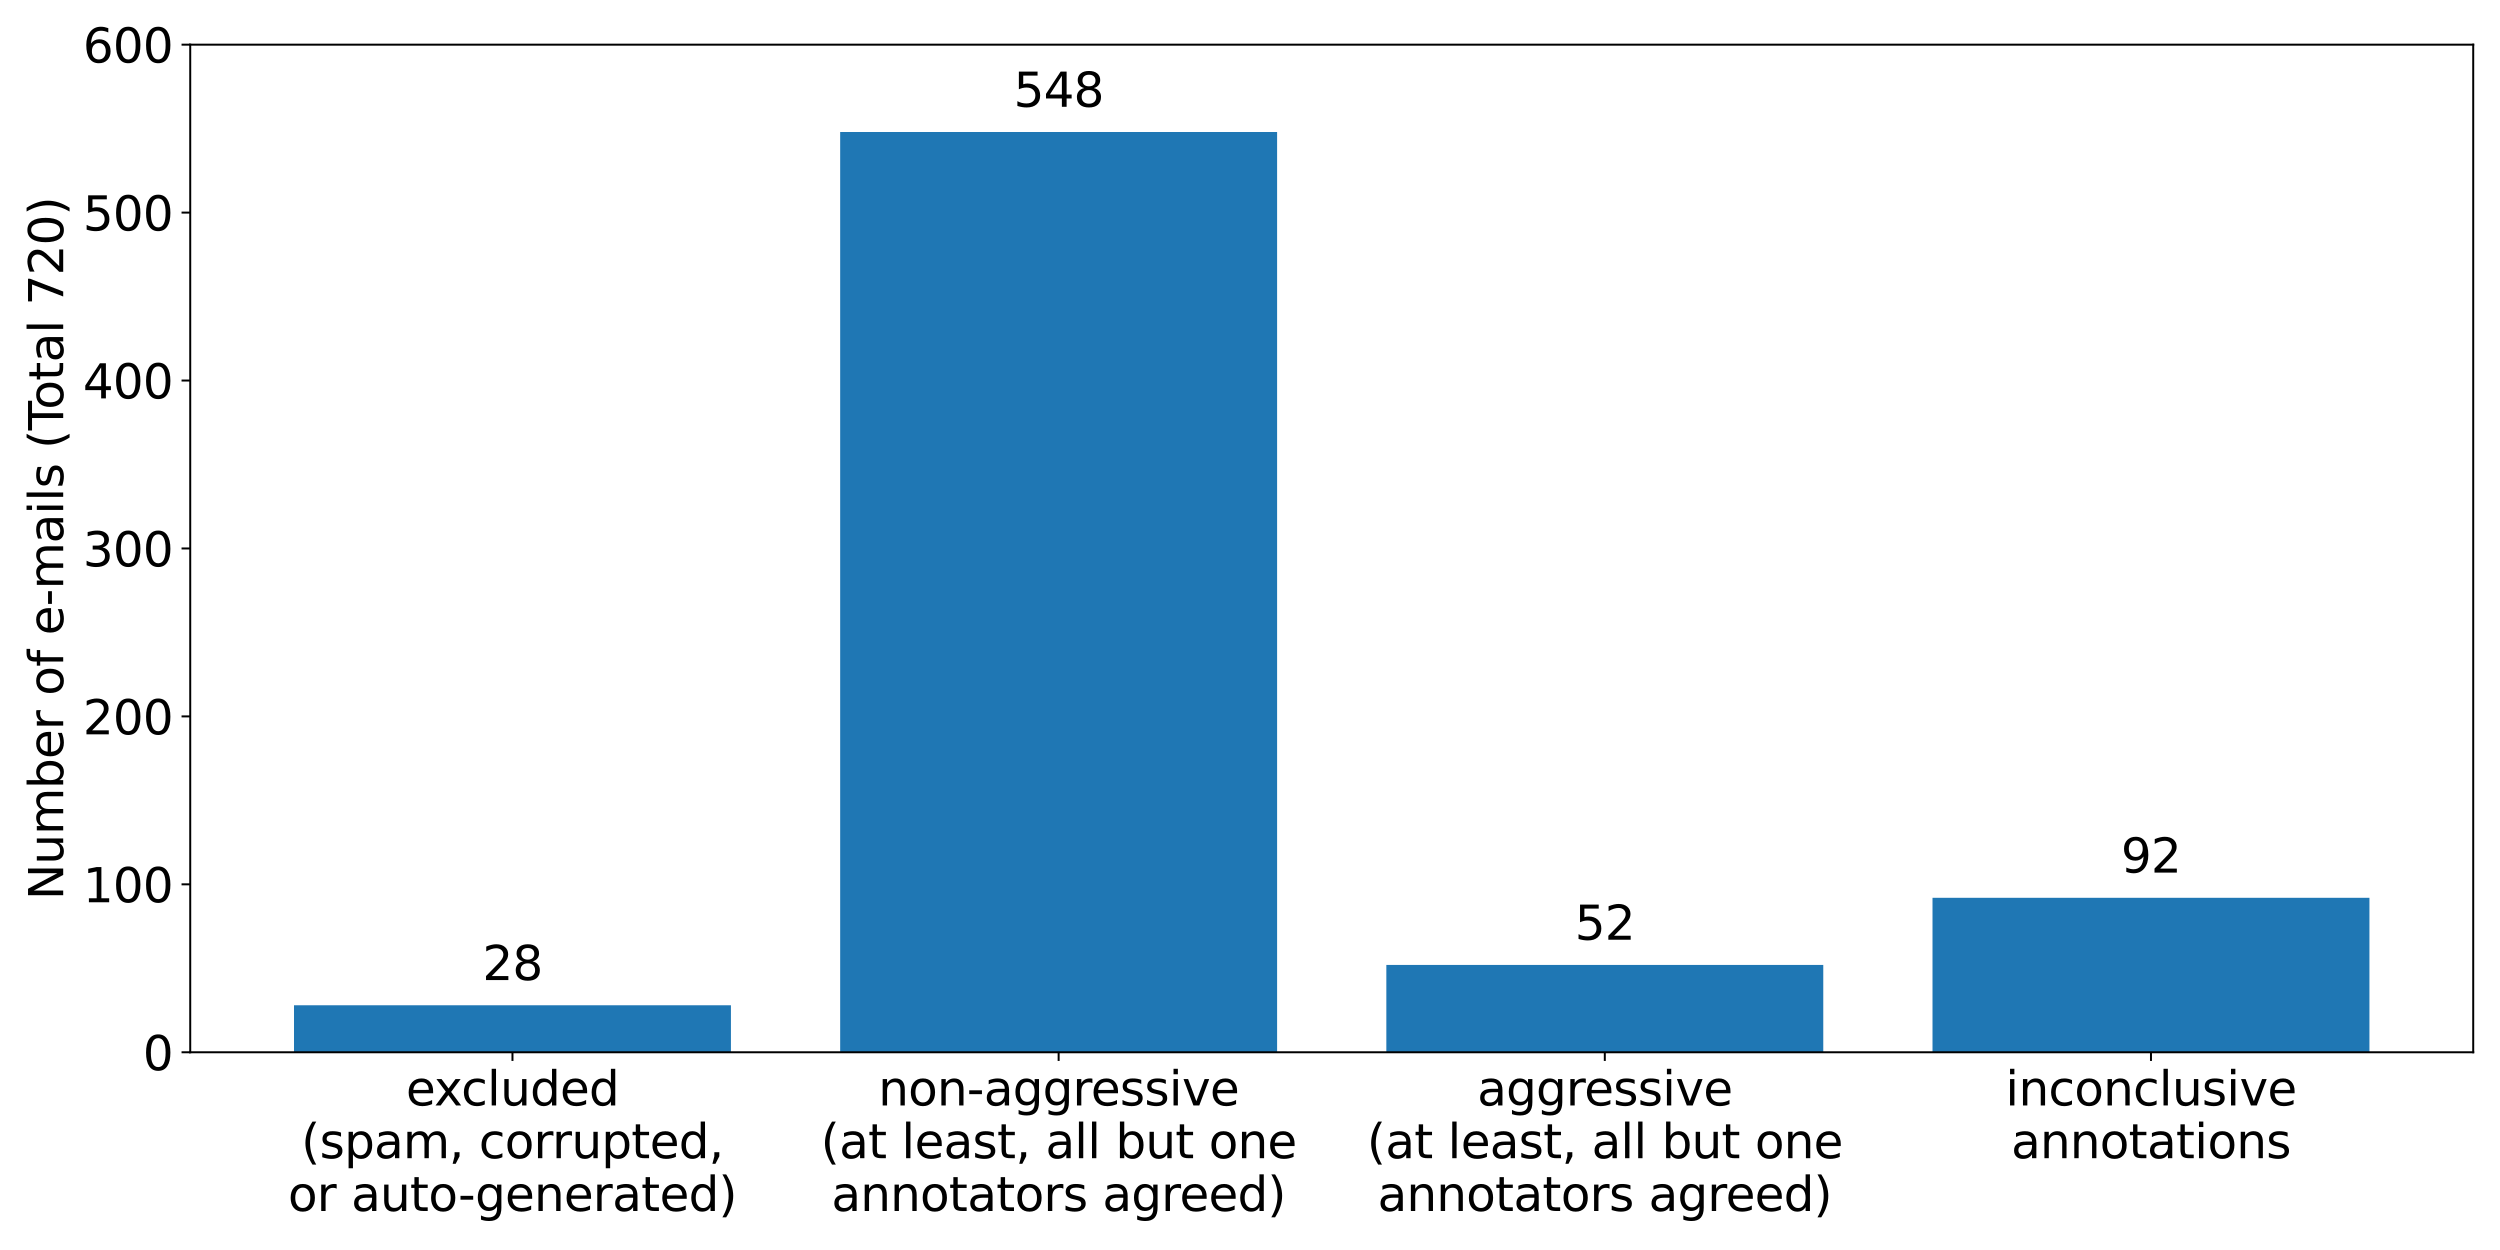 <?xml version="1.0" encoding="UTF-8" standalone="no"?>
<svg
   xmlns:dc="http://purl.org/dc/elements/1.1/"
   xmlns:cc="http://creativecommons.org/ns#"
   xmlns:rdf="http://www.w3.org/1999/02/22-rdf-syntax-ns#"
   xmlns:svg="http://www.w3.org/2000/svg"
   xmlns="http://www.w3.org/2000/svg"
   xmlns:xlink="http://www.w3.org/1999/xlink"
   xmlns:sodipodi="http://sodipodi.sourceforge.net/DTD/sodipodi-0.dtd"
   xmlns:inkscape="http://www.inkscape.org/namespaces/inkscape"
   width="1008pt"
   height="504pt"
   viewBox="0 0 1008 504"
   version="1.1"
   id="svg705"
   sodipodi:docname="overall_quantities.svg"
   inkscape:version="1.0.2 (e86c870879, 2021-01-15)">
  <sodipodi:namedview
     pagecolor="#ffffff"
     bordercolor="#666666"
     borderopacity="1"
     objecttolerance="10"
     gridtolerance="10"
     guidetolerance="10"
     inkscape:pageopacity="0"
     inkscape:pageshadow="2"
     inkscape:window-width="1862"
     inkscape:window-height="1016"
     id="namedview707"
     showgrid="false"
     inkscape:zoom="0.98735119"
     inkscape:cx="1041.4914"
     inkscape:cy="336"
     inkscape:window-x="58"
     inkscape:window-y="27"
     inkscape:window-maximized="1"
     inkscape:current-layer="axes_1" />
  <defs
     id="defs6">
    <style
       type="text/css"
       id="style4">*{stroke-linejoin: round; stroke-linecap: butt}</style>
  </defs>
  <g
     id="figure_1">
    <g
       id="patch_1">
      <path
         d="M 0 504  L 1008 504  L 1008 0  L 0 0  z "
         style="fill: #ffffff"
         id="path8" />
    </g>
    <g
       id="axes_1">
      <g
         id="patch_2">
        <path
           d="M 76.7 424.28  L 997.2 424.28  L 997.2 18  L 76.7 18  z "
           style="fill: #ffffff"
           id="path11" />
      </g>
      <g
         id="patch_3">
        <path
           d="M 118.541 424.28  L 294.713 424.28  L 294.713 405.32  L 118.541 405.32  z "
           clip-path="url(#p2138b8f8a2)"
           style="fill: #1f77b4"
           id="path14" />
      </g>
      <g
         id="patch_4">
        <path
           d="M 338.756 424.28  L 514.928 424.28  L 514.928 53.211  L 338.756 53.211  z "
           clip-path="url(#p2138b8f8a2)"
           style="fill: #1f77b4"
           id="path17" />
      </g>
      <g
         id="patch_5">
        <path
           d="M 558.972 424.28  L 735.144 424.28  L 735.144 389.069  L 558.972 389.069  z "
           clip-path="url(#p2138b8f8a2)"
           style="fill: #1f77b4"
           id="path20" />
      </g>
      <g
         id="patch_6">
        <path
           d="M 779.187 424.28  L 955.359 424.28  L 955.359 361.984  L 779.187 361.984  z "
           clip-path="url(#p2138b8f8a2)"
           style="fill: #1f77b4"
           id="path23" />
      </g>
      <g
         id="matplotlib.axis_1">
        <g
           id="xtick_1">
          <g
             id="line2d_1">
            <defs
               id="defs27">
              <path
                 id="mc696e3ce28"
                 d="M 0 0  L 0 3.5  "
                 style="stroke: #000000; stroke-width: 0.8" />
            </defs>
            <g
               id="g31">
              <use
                 xlink:href="#mc696e3ce28"
                 x="206.627"
                 y="424.28"
                 style="stroke: #000000; stroke-width: 0.8"
                 id="use29" />
            </g>
          </g>
          <g
             id="text_1">
            <!-- excluded -->
            <g
               transform="translate(163.7 445.717)scale(0.19 -0.19)"
               id="g58">
              <defs
                 id="defs40">
                <path
                   id="DejaVuSans-65"
                   d="M 3597 1894  L 3597 1613  L 953 1613  Q 991 1019 1311 708  Q 1631 397 2203 397  Q 2534 397 2845 478  Q 3156 559 3463 722  L 3463 178  Q 3153 47 2828 -22  Q 2503 -91 2169 -91  Q 1331 -91 842 396  Q 353 884 353 1716  Q 353 2575 817 3079  Q 1281 3584 2069 3584  Q 2775 3584 3186 3129  Q 3597 2675 3597 1894  z M 3022 2063  Q 3016 2534 2758 2815  Q 2500 3097 2075 3097  Q 1594 3097 1305 2825  Q 1016 2553 972 2059  L 3022 2063  z "
                   transform="scale(0.016)" />
                <path
                   id="DejaVuSans-78"
                   d="M 3513 3500  L 2247 1797  L 3578 0  L 2900 0  L 1881 1375  L 863 0  L 184 0  L 1544 1831  L 300 3500  L 978 3500  L 1906 2253  L 2834 3500  L 3513 3500  z "
                   transform="scale(0.016)" />
                <path
                   id="DejaVuSans-63"
                   d="M 3122 3366  L 3122 2828  Q 2878 2963 2633 3030  Q 2388 3097 2138 3097  Q 1578 3097 1268 2742  Q 959 2388 959 1747  Q 959 1106 1268 751  Q 1578 397 2138 397  Q 2388 397 2633 464  Q 2878 531 3122 666  L 3122 134  Q 2881 22 2623 -34  Q 2366 -91 2075 -91  Q 1284 -91 818 406  Q 353 903 353 1747  Q 353 2603 823 3093  Q 1294 3584 2113 3584  Q 2378 3584 2631 3529  Q 2884 3475 3122 3366  z "
                   transform="scale(0.016)" />
                <path
                   id="DejaVuSans-6c"
                   d="M 603 4863  L 1178 4863  L 1178 0  L 603 0  L 603 4863  z "
                   transform="scale(0.016)" />
                <path
                   id="DejaVuSans-75"
                   d="M 544 1381  L 544 3500  L 1119 3500  L 1119 1403  Q 1119 906 1312 657  Q 1506 409 1894 409  Q 2359 409 2629 706  Q 2900 1003 2900 1516  L 2900 3500  L 3475 3500  L 3475 0  L 2900 0  L 2900 538  Q 2691 219 2414 64  Q 2138 -91 1772 -91  Q 1169 -91 856 284  Q 544 659 544 1381  z M 1991 3584  L 1991 3584  z "
                   transform="scale(0.016)" />
                <path
                   id="DejaVuSans-64"
                   d="M 2906 2969  L 2906 4863  L 3481 4863  L 3481 0  L 2906 0  L 2906 525  Q 2725 213 2448 61  Q 2172 -91 1784 -91  Q 1150 -91 751 415  Q 353 922 353 1747  Q 353 2572 751 3078  Q 1150 3584 1784 3584  Q 2172 3584 2448 3432  Q 2725 3281 2906 2969  z M 947 1747  Q 947 1113 1208 752  Q 1469 391 1925 391  Q 2381 391 2643 752  Q 2906 1113 2906 1747  Q 2906 2381 2643 2742  Q 2381 3103 1925 3103  Q 1469 3103 1208 2742  Q 947 2381 947 1747  z "
                   transform="scale(0.016)" />
              </defs>
              <use
                 xlink:href="#DejaVuSans-65"
                 id="use42" />
              <use
                 xlink:href="#DejaVuSans-78"
                 x="59.773"
                 id="use44" />
              <use
                 xlink:href="#DejaVuSans-63"
                 x="117.203"
                 id="use46" />
              <use
                 xlink:href="#DejaVuSans-6c"
                 x="172.184"
                 id="use48" />
              <use
                 xlink:href="#DejaVuSans-75"
                 x="199.967"
                 id="use50" />
              <use
                 xlink:href="#DejaVuSans-64"
                 x="263.346"
                 id="use52" />
              <use
                 xlink:href="#DejaVuSans-65"
                 x="326.822"
                 id="use54" />
              <use
                 xlink:href="#DejaVuSans-64"
                 x="388.346"
                 id="use56" />
            </g>
            <!-- (spam, corrupted, -->
            <g
               transform="translate(121.474 466.993)scale(0.19 -0.19)"
               id="g106">
              <defs
                 id="defs70">
                <path
                   id="DejaVuSans-28"
                   d="M 1984 4856  Q 1566 4138 1362 3434  Q 1159 2731 1159 2009  Q 1159 1288 1364 580  Q 1569 -128 1984 -844  L 1484 -844  Q 1016 -109 783 600  Q 550 1309 550 2009  Q 550 2706 781 3412  Q 1013 4119 1484 4856  L 1984 4856  z "
                   transform="scale(0.016)" />
                <path
                   id="DejaVuSans-73"
                   d="M 2834 3397  L 2834 2853  Q 2591 2978 2328 3040  Q 2066 3103 1784 3103  Q 1356 3103 1142 2972  Q 928 2841 928 2578  Q 928 2378 1081 2264  Q 1234 2150 1697 2047  L 1894 2003  Q 2506 1872 2764 1633  Q 3022 1394 3022 966  Q 3022 478 2636 193  Q 2250 -91 1575 -91  Q 1294 -91 989 -36  Q 684 19 347 128  L 347 722  Q 666 556 975 473  Q 1284 391 1588 391  Q 1994 391 2212 530  Q 2431 669 2431 922  Q 2431 1156 2273 1281  Q 2116 1406 1581 1522  L 1381 1569  Q 847 1681 609 1914  Q 372 2147 372 2553  Q 372 3047 722 3315  Q 1072 3584 1716 3584  Q 2034 3584 2315 3537  Q 2597 3491 2834 3397  z "
                   transform="scale(0.016)" />
                <path
                   id="DejaVuSans-70"
                   d="M 1159 525  L 1159 -1331  L 581 -1331  L 581 3500  L 1159 3500  L 1159 2969  Q 1341 3281 1617 3432  Q 1894 3584 2278 3584  Q 2916 3584 3314 3078  Q 3713 2572 3713 1747  Q 3713 922 3314 415  Q 2916 -91 2278 -91  Q 1894 -91 1617 61  Q 1341 213 1159 525  z M 3116 1747  Q 3116 2381 2855 2742  Q 2594 3103 2138 3103  Q 1681 3103 1420 2742  Q 1159 2381 1159 1747  Q 1159 1113 1420 752  Q 1681 391 2138 391  Q 2594 391 2855 752  Q 3116 1113 3116 1747  z "
                   transform="scale(0.016)" />
                <path
                   id="DejaVuSans-61"
                   d="M 2194 1759  Q 1497 1759 1228 1600  Q 959 1441 959 1056  Q 959 750 1161 570  Q 1363 391 1709 391  Q 2188 391 2477 730  Q 2766 1069 2766 1631  L 2766 1759  L 2194 1759  z M 3341 1997  L 3341 0  L 2766 0  L 2766 531  Q 2569 213 2275 61  Q 1981 -91 1556 -91  Q 1019 -91 701 211  Q 384 513 384 1019  Q 384 1609 779 1909  Q 1175 2209 1959 2209  L 2766 2209  L 2766 2266  Q 2766 2663 2505 2880  Q 2244 3097 1772 3097  Q 1472 3097 1187 3025  Q 903 2953 641 2809  L 641 3341  Q 956 3463 1253 3523  Q 1550 3584 1831 3584  Q 2591 3584 2966 3190  Q 3341 2797 3341 1997  z "
                   transform="scale(0.016)" />
                <path
                   id="DejaVuSans-6d"
                   d="M 3328 2828  Q 3544 3216 3844 3400  Q 4144 3584 4550 3584  Q 5097 3584 5394 3201  Q 5691 2819 5691 2113  L 5691 0  L 5113 0  L 5113 2094  Q 5113 2597 4934 2840  Q 4756 3084 4391 3084  Q 3944 3084 3684 2787  Q 3425 2491 3425 1978  L 3425 0  L 2847 0  L 2847 2094  Q 2847 2600 2669 2842  Q 2491 3084 2119 3084  Q 1678 3084 1418 2786  Q 1159 2488 1159 1978  L 1159 0  L 581 0  L 581 3500  L 1159 3500  L 1159 2956  Q 1356 3278 1631 3431  Q 1906 3584 2284 3584  Q 2666 3584 2933 3390  Q 3200 3197 3328 2828  z "
                   transform="scale(0.016)" />
                <path
                   id="DejaVuSans-2c"
                   d="M 750 794  L 1409 794  L 1409 256  L 897 -744  L 494 -744  L 750 256  L 750 794  z "
                   transform="scale(0.016)" />
                <path
                   id="DejaVuSans-20"
                   transform="scale(0.016)" />
                <path
                   id="DejaVuSans-6f"
                   d="M 1959 3097  Q 1497 3097 1228 2736  Q 959 2375 959 1747  Q 959 1119 1226 758  Q 1494 397 1959 397  Q 2419 397 2687 759  Q 2956 1122 2956 1747  Q 2956 2369 2687 2733  Q 2419 3097 1959 3097  z M 1959 3584  Q 2709 3584 3137 3096  Q 3566 2609 3566 1747  Q 3566 888 3137 398  Q 2709 -91 1959 -91  Q 1206 -91 779 398  Q 353 888 353 1747  Q 353 2609 779 3096  Q 1206 3584 1959 3584  z "
                   transform="scale(0.016)" />
                <path
                   id="DejaVuSans-72"
                   d="M 2631 2963  Q 2534 3019 2420 3045  Q 2306 3072 2169 3072  Q 1681 3072 1420 2755  Q 1159 2438 1159 1844  L 1159 0  L 581 0  L 581 3500  L 1159 3500  L 1159 2956  Q 1341 3275 1631 3429  Q 1922 3584 2338 3584  Q 2397 3584 2469 3576  Q 2541 3569 2628 3553  L 2631 2963  z "
                   transform="scale(0.016)" />
                <path
                   id="DejaVuSans-74"
                   d="M 1172 4494  L 1172 3500  L 2356 3500  L 2356 3053  L 1172 3053  L 1172 1153  Q 1172 725 1289 603  Q 1406 481 1766 481  L 2356 481  L 2356 0  L 1766 0  Q 1100 0 847 248  Q 594 497 594 1153  L 594 3053  L 172 3053  L 172 3500  L 594 3500  L 594 4494  L 1172 4494  z "
                   transform="scale(0.016)" />
              </defs>
              <use
                 xlink:href="#DejaVuSans-28"
                 id="use72" />
              <use
                 xlink:href="#DejaVuSans-73"
                 x="39.014"
                 id="use74" />
              <use
                 xlink:href="#DejaVuSans-70"
                 x="91.113"
                 id="use76" />
              <use
                 xlink:href="#DejaVuSans-61"
                 x="154.59"
                 id="use78" />
              <use
                 xlink:href="#DejaVuSans-6d"
                 x="215.869"
                 id="use80" />
              <use
                 xlink:href="#DejaVuSans-2c"
                 x="313.281"
                 id="use82" />
              <use
                 xlink:href="#DejaVuSans-20"
                 x="345.068"
                 id="use84" />
              <use
                 xlink:href="#DejaVuSans-63"
                 x="376.855"
                 id="use86" />
              <use
                 xlink:href="#DejaVuSans-6f"
                 x="431.836"
                 id="use88" />
              <use
                 xlink:href="#DejaVuSans-72"
                 x="493.018"
                 id="use90" />
              <use
                 xlink:href="#DejaVuSans-72"
                 x="532.381"
                 id="use92" />
              <use
                 xlink:href="#DejaVuSans-75"
                 x="573.494"
                 id="use94" />
              <use
                 xlink:href="#DejaVuSans-70"
                 x="636.873"
                 id="use96" />
              <use
                 xlink:href="#DejaVuSans-74"
                 x="700.35"
                 id="use98" />
              <use
                 xlink:href="#DejaVuSans-65"
                 x="739.559"
                 id="use100" />
              <use
                 xlink:href="#DejaVuSans-64"
                 x="801.082"
                 id="use102" />
              <use
                 xlink:href="#DejaVuSans-2c"
                 x="864.559"
                 id="use104" />
            </g>
            <!-- or auto-generated) -->
            <g
               transform="translate(116.128 488.269)scale(0.19 -0.19)"
               id="g150">
              <defs
                 id="defs112">
                <path
                   id="DejaVuSans-2d"
                   d="M 313 2009  L 1997 2009  L 1997 1497  L 313 1497  L 313 2009  z "
                   transform="scale(0.016)" />
                <path
                   id="DejaVuSans-67"
                   d="M 2906 1791  Q 2906 2416 2648 2759  Q 2391 3103 1925 3103  Q 1463 3103 1205 2759  Q 947 2416 947 1791  Q 947 1169 1205 825  Q 1463 481 1925 481  Q 2391 481 2648 825  Q 2906 1169 2906 1791  z M 3481 434  Q 3481 -459 3084 -895  Q 2688 -1331 1869 -1331  Q 1566 -1331 1297 -1286  Q 1028 -1241 775 -1147  L 775 -588  Q 1028 -725 1275 -790  Q 1522 -856 1778 -856  Q 2344 -856 2625 -561  Q 2906 -266 2906 331  L 2906 616  Q 2728 306 2450 153  Q 2172 0 1784 0  Q 1141 0 747 490  Q 353 981 353 1791  Q 353 2603 747 3093  Q 1141 3584 1784 3584  Q 2172 3584 2450 3431  Q 2728 3278 2906 2969  L 2906 3500  L 3481 3500  L 3481 434  z "
                   transform="scale(0.016)" />
                <path
                   id="DejaVuSans-6e"
                   d="M 3513 2113  L 3513 0  L 2938 0  L 2938 2094  Q 2938 2591 2744 2837  Q 2550 3084 2163 3084  Q 1697 3084 1428 2787  Q 1159 2491 1159 1978  L 1159 0  L 581 0  L 581 3500  L 1159 3500  L 1159 2956  Q 1366 3272 1645 3428  Q 1925 3584 2291 3584  Q 2894 3584 3203 3211  Q 3513 2838 3513 2113  z "
                   transform="scale(0.016)" />
                <path
                   id="DejaVuSans-29"
                   d="M 513 4856  L 1013 4856  Q 1481 4119 1714 3412  Q 1947 2706 1947 2009  Q 1947 1309 1714 600  Q 1481 -109 1013 -844  L 513 -844  Q 928 -128 1133 580  Q 1338 1288 1338 2009  Q 1338 2731 1133 3434  Q 928 4138 513 4856  z "
                   transform="scale(0.016)" />
              </defs>
              <use
                 xlink:href="#DejaVuSans-6f"
                 id="use114" />
              <use
                 xlink:href="#DejaVuSans-72"
                 x="61.182"
                 id="use116" />
              <use
                 xlink:href="#DejaVuSans-20"
                 x="102.295"
                 id="use118" />
              <use
                 xlink:href="#DejaVuSans-61"
                 x="134.082"
                 id="use120" />
              <use
                 xlink:href="#DejaVuSans-75"
                 x="195.361"
                 id="use122" />
              <use
                 xlink:href="#DejaVuSans-74"
                 x="258.74"
                 id="use124" />
              <use
                 xlink:href="#DejaVuSans-6f"
                 x="297.949"
                 id="use126" />
              <use
                 xlink:href="#DejaVuSans-2d"
                 x="361.006"
                 id="use128" />
              <use
                 xlink:href="#DejaVuSans-67"
                 x="397.09"
                 id="use130" />
              <use
                 xlink:href="#DejaVuSans-65"
                 x="460.566"
                 id="use132" />
              <use
                 xlink:href="#DejaVuSans-6e"
                 x="522.09"
                 id="use134" />
              <use
                 xlink:href="#DejaVuSans-65"
                 x="585.469"
                 id="use136" />
              <use
                 xlink:href="#DejaVuSans-72"
                 x="646.992"
                 id="use138" />
              <use
                 xlink:href="#DejaVuSans-61"
                 x="688.105"
                 id="use140" />
              <use
                 xlink:href="#DejaVuSans-74"
                 x="749.385"
                 id="use142" />
              <use
                 xlink:href="#DejaVuSans-65"
                 x="788.594"
                 id="use144" />
              <use
                 xlink:href="#DejaVuSans-64"
                 x="850.117"
                 id="use146" />
              <use
                 xlink:href="#DejaVuSans-29"
                 x="913.594"
                 id="use148" />
            </g>
          </g>
        </g>
        <g
           id="xtick_2">
          <g
             id="line2d_2">
            <g
               id="g156">
              <use
                 xlink:href="#mc696e3ce28"
                 x="426.842"
                 y="424.28"
                 style="stroke: #000000; stroke-width: 0.8"
                 id="use154" />
            </g>
          </g>
          <g
             id="text_2">
            <!-- non-aggressive -->
            <g
               transform="translate(354.135 445.717)scale(0.19 -0.19)"
               id="g191">
              <defs
                 id="defs161">
                <path
                   id="DejaVuSans-69"
                   d="M 603 3500  L 1178 3500  L 1178 0  L 603 0  L 603 3500  z M 603 4863  L 1178 4863  L 1178 4134  L 603 4134  L 603 4863  z "
                   transform="scale(0.016)" />
                <path
                   id="DejaVuSans-76"
                   d="M 191 3500  L 800 3500  L 1894 563  L 2988 3500  L 3597 3500  L 2284 0  L 1503 0  L 191 3500  z "
                   transform="scale(0.016)" />
              </defs>
              <use
                 xlink:href="#DejaVuSans-6e"
                 id="use163" />
              <use
                 xlink:href="#DejaVuSans-6f"
                 x="63.379"
                 id="use165" />
              <use
                 xlink:href="#DejaVuSans-6e"
                 x="124.561"
                 id="use167" />
              <use
                 xlink:href="#DejaVuSans-2d"
                 x="187.939"
                 id="use169" />
              <use
                 xlink:href="#DejaVuSans-61"
                 x="224.023"
                 id="use171" />
              <use
                 xlink:href="#DejaVuSans-67"
                 x="285.303"
                 id="use173" />
              <use
                 xlink:href="#DejaVuSans-67"
                 x="348.779"
                 id="use175" />
              <use
                 xlink:href="#DejaVuSans-72"
                 x="412.256"
                 id="use177" />
              <use
                 xlink:href="#DejaVuSans-65"
                 x="451.119"
                 id="use179" />
              <use
                 xlink:href="#DejaVuSans-73"
                 x="512.643"
                 id="use181" />
              <use
                 xlink:href="#DejaVuSans-73"
                 x="564.742"
                 id="use183" />
              <use
                 xlink:href="#DejaVuSans-69"
                 x="616.842"
                 id="use185" />
              <use
                 xlink:href="#DejaVuSans-76"
                 x="644.625"
                 id="use187" />
              <use
                 xlink:href="#DejaVuSans-65"
                 x="703.805"
                 id="use189" />
            </g>
            <!-- (at least, all but one -->
            <g
               transform="translate(330.959 466.993)scale(0.19 -0.19)"
               id="g240">
              <defs
                 id="defs194">
                <path
                   id="DejaVuSans-62"
                   d="M 3116 1747  Q 3116 2381 2855 2742  Q 2594 3103 2138 3103  Q 1681 3103 1420 2742  Q 1159 2381 1159 1747  Q 1159 1113 1420 752  Q 1681 391 2138 391  Q 2594 391 2855 752  Q 3116 1113 3116 1747  z M 1159 2969  Q 1341 3281 1617 3432  Q 1894 3584 2278 3584  Q 2916 3584 3314 3078  Q 3713 2572 3713 1747  Q 3713 922 3314 415  Q 2916 -91 2278 -91  Q 1894 -91 1617 61  Q 1341 213 1159 525  L 1159 0  L 581 0  L 581 4863  L 1159 4863  L 1159 2969  z "
                   transform="scale(0.016)" />
              </defs>
              <use
                 xlink:href="#DejaVuSans-28"
                 id="use196" />
              <use
                 xlink:href="#DejaVuSans-61"
                 x="39.014"
                 id="use198" />
              <use
                 xlink:href="#DejaVuSans-74"
                 x="100.293"
                 id="use200" />
              <use
                 xlink:href="#DejaVuSans-20"
                 x="139.502"
                 id="use202" />
              <use
                 xlink:href="#DejaVuSans-6c"
                 x="171.289"
                 id="use204" />
              <use
                 xlink:href="#DejaVuSans-65"
                 x="199.072"
                 id="use206" />
              <use
                 xlink:href="#DejaVuSans-61"
                 x="260.596"
                 id="use208" />
              <use
                 xlink:href="#DejaVuSans-73"
                 x="321.875"
                 id="use210" />
              <use
                 xlink:href="#DejaVuSans-74"
                 x="373.975"
                 id="use212" />
              <use
                 xlink:href="#DejaVuSans-2c"
                 x="413.184"
                 id="use214" />
              <use
                 xlink:href="#DejaVuSans-20"
                 x="444.971"
                 id="use216" />
              <use
                 xlink:href="#DejaVuSans-61"
                 x="476.758"
                 id="use218" />
              <use
                 xlink:href="#DejaVuSans-6c"
                 x="538.037"
                 id="use220" />
              <use
                 xlink:href="#DejaVuSans-6c"
                 x="565.82"
                 id="use222" />
              <use
                 xlink:href="#DejaVuSans-20"
                 x="593.604"
                 id="use224" />
              <use
                 xlink:href="#DejaVuSans-62"
                 x="625.391"
                 id="use226" />
              <use
                 xlink:href="#DejaVuSans-75"
                 x="688.867"
                 id="use228" />
              <use
                 xlink:href="#DejaVuSans-74"
                 x="752.246"
                 id="use230" />
              <use
                 xlink:href="#DejaVuSans-20"
                 x="791.455"
                 id="use232" />
              <use
                 xlink:href="#DejaVuSans-6f"
                 x="823.242"
                 id="use234" />
              <use
                 xlink:href="#DejaVuSans-6e"
                 x="884.424"
                 id="use236" />
              <use
                 xlink:href="#DejaVuSans-65"
                 x="947.803"
                 id="use238" />
            </g>
            <!-- annotators agreed) -->
            <g
               transform="translate(335.237 488.269)scale(0.19 -0.19)"
               id="g278">
              <use
                 xlink:href="#DejaVuSans-61"
                 id="use242" />
              <use
                 xlink:href="#DejaVuSans-6e"
                 x="61.279"
                 id="use244" />
              <use
                 xlink:href="#DejaVuSans-6e"
                 x="124.658"
                 id="use246" />
              <use
                 xlink:href="#DejaVuSans-6f"
                 x="188.037"
                 id="use248" />
              <use
                 xlink:href="#DejaVuSans-74"
                 x="249.219"
                 id="use250" />
              <use
                 xlink:href="#DejaVuSans-61"
                 x="288.428"
                 id="use252" />
              <use
                 xlink:href="#DejaVuSans-74"
                 x="349.707"
                 id="use254" />
              <use
                 xlink:href="#DejaVuSans-6f"
                 x="388.916"
                 id="use256" />
              <use
                 xlink:href="#DejaVuSans-72"
                 x="450.098"
                 id="use258" />
              <use
                 xlink:href="#DejaVuSans-73"
                 x="491.211"
                 id="use260" />
              <use
                 xlink:href="#DejaVuSans-20"
                 x="543.311"
                 id="use262" />
              <use
                 xlink:href="#DejaVuSans-61"
                 x="575.098"
                 id="use264" />
              <use
                 xlink:href="#DejaVuSans-67"
                 x="636.377"
                 id="use266" />
              <use
                 xlink:href="#DejaVuSans-72"
                 x="699.854"
                 id="use268" />
              <use
                 xlink:href="#DejaVuSans-65"
                 x="738.717"
                 id="use270" />
              <use
                 xlink:href="#DejaVuSans-65"
                 x="800.24"
                 id="use272" />
              <use
                 xlink:href="#DejaVuSans-64"
                 x="861.764"
                 id="use274" />
              <use
                 xlink:href="#DejaVuSans-29"
                 x="925.24"
                 id="use276" />
            </g>
          </g>
        </g>
        <g
           id="xtick_3">
          <g
             id="line2d_3">
            <g
               id="g284">
              <use
                 xlink:href="#mc696e3ce28"
                 x="647.058"
                 y="424.28"
                 style="stroke: #000000; stroke-width: 0.8"
                 id="use282" />
            </g>
          </g>
          <g
             id="text_3">
            <!-- aggressive -->
            <g
               transform="translate(595.631 445.717)scale(0.19 -0.19)"
               id="g307">
              <use
                 xlink:href="#DejaVuSans-61"
                 id="use287" />
              <use
                 xlink:href="#DejaVuSans-67"
                 x="61.279"
                 id="use289" />
              <use
                 xlink:href="#DejaVuSans-67"
                 x="124.756"
                 id="use291" />
              <use
                 xlink:href="#DejaVuSans-72"
                 x="188.232"
                 id="use293" />
              <use
                 xlink:href="#DejaVuSans-65"
                 x="227.096"
                 id="use295" />
              <use
                 xlink:href="#DejaVuSans-73"
                 x="288.619"
                 id="use297" />
              <use
                 xlink:href="#DejaVuSans-73"
                 x="340.719"
                 id="use299" />
              <use
                 xlink:href="#DejaVuSans-69"
                 x="392.818"
                 id="use301" />
              <use
                 xlink:href="#DejaVuSans-76"
                 x="420.602"
                 id="use303" />
              <use
                 xlink:href="#DejaVuSans-65"
                 x="479.781"
                 id="use305" />
            </g>
            <!-- (at least, all but one -->
            <g
               transform="translate(551.174 466.993)scale(0.19 -0.19)"
               id="g353">
              <use
                 xlink:href="#DejaVuSans-28"
                 id="use309" />
              <use
                 xlink:href="#DejaVuSans-61"
                 x="39.014"
                 id="use311" />
              <use
                 xlink:href="#DejaVuSans-74"
                 x="100.293"
                 id="use313" />
              <use
                 xlink:href="#DejaVuSans-20"
                 x="139.502"
                 id="use315" />
              <use
                 xlink:href="#DejaVuSans-6c"
                 x="171.289"
                 id="use317" />
              <use
                 xlink:href="#DejaVuSans-65"
                 x="199.072"
                 id="use319" />
              <use
                 xlink:href="#DejaVuSans-61"
                 x="260.596"
                 id="use321" />
              <use
                 xlink:href="#DejaVuSans-73"
                 x="321.875"
                 id="use323" />
              <use
                 xlink:href="#DejaVuSans-74"
                 x="373.975"
                 id="use325" />
              <use
                 xlink:href="#DejaVuSans-2c"
                 x="413.184"
                 id="use327" />
              <use
                 xlink:href="#DejaVuSans-20"
                 x="444.971"
                 id="use329" />
              <use
                 xlink:href="#DejaVuSans-61"
                 x="476.758"
                 id="use331" />
              <use
                 xlink:href="#DejaVuSans-6c"
                 x="538.037"
                 id="use333" />
              <use
                 xlink:href="#DejaVuSans-6c"
                 x="565.82"
                 id="use335" />
              <use
                 xlink:href="#DejaVuSans-20"
                 x="593.604"
                 id="use337" />
              <use
                 xlink:href="#DejaVuSans-62"
                 x="625.391"
                 id="use339" />
              <use
                 xlink:href="#DejaVuSans-75"
                 x="688.867"
                 id="use341" />
              <use
                 xlink:href="#DejaVuSans-74"
                 x="752.246"
                 id="use343" />
              <use
                 xlink:href="#DejaVuSans-20"
                 x="791.455"
                 id="use345" />
              <use
                 xlink:href="#DejaVuSans-6f"
                 x="823.242"
                 id="use347" />
              <use
                 xlink:href="#DejaVuSans-6e"
                 x="884.424"
                 id="use349" />
              <use
                 xlink:href="#DejaVuSans-65"
                 x="947.803"
                 id="use351" />
            </g>
            <!-- annotators agreed) -->
            <g
               transform="translate(555.452 488.269)scale(0.19 -0.19)"
               id="g391">
              <use
                 xlink:href="#DejaVuSans-61"
                 id="use355" />
              <use
                 xlink:href="#DejaVuSans-6e"
                 x="61.279"
                 id="use357" />
              <use
                 xlink:href="#DejaVuSans-6e"
                 x="124.658"
                 id="use359" />
              <use
                 xlink:href="#DejaVuSans-6f"
                 x="188.037"
                 id="use361" />
              <use
                 xlink:href="#DejaVuSans-74"
                 x="249.219"
                 id="use363" />
              <use
                 xlink:href="#DejaVuSans-61"
                 x="288.428"
                 id="use365" />
              <use
                 xlink:href="#DejaVuSans-74"
                 x="349.707"
                 id="use367" />
              <use
                 xlink:href="#DejaVuSans-6f"
                 x="388.916"
                 id="use369" />
              <use
                 xlink:href="#DejaVuSans-72"
                 x="450.098"
                 id="use371" />
              <use
                 xlink:href="#DejaVuSans-73"
                 x="491.211"
                 id="use373" />
              <use
                 xlink:href="#DejaVuSans-20"
                 x="543.311"
                 id="use375" />
              <use
                 xlink:href="#DejaVuSans-61"
                 x="575.098"
                 id="use377" />
              <use
                 xlink:href="#DejaVuSans-67"
                 x="636.377"
                 id="use379" />
              <use
                 xlink:href="#DejaVuSans-72"
                 x="699.854"
                 id="use381" />
              <use
                 xlink:href="#DejaVuSans-65"
                 x="738.717"
                 id="use383" />
              <use
                 xlink:href="#DejaVuSans-65"
                 x="800.24"
                 id="use385" />
              <use
                 xlink:href="#DejaVuSans-64"
                 x="861.764"
                 id="use387" />
              <use
                 xlink:href="#DejaVuSans-29"
                 x="925.24"
                 id="use389" />
            </g>
          </g>
        </g>
        <g
           id="xtick_4">
          <g
             id="line2d_4">
            <g
               id="g397">
              <use
                 xlink:href="#mc696e3ce28"
                 x="867.273"
                 y="424.28"
                 style="stroke: #000000; stroke-width: 0.8"
                 id="use395" />
            </g>
          </g>
          <g
             id="text_4">
            <!-- inconclusive -->
            <g
               transform="translate(808.616 445.717)scale(0.19 -0.19)"
               id="g424">
              <use
                 xlink:href="#DejaVuSans-69"
                 id="use400" />
              <use
                 xlink:href="#DejaVuSans-6e"
                 x="27.783"
                 id="use402" />
              <use
                 xlink:href="#DejaVuSans-63"
                 x="91.162"
                 id="use404" />
              <use
                 xlink:href="#DejaVuSans-6f"
                 x="146.143"
                 id="use406" />
              <use
                 xlink:href="#DejaVuSans-6e"
                 x="207.324"
                 id="use408" />
              <use
                 xlink:href="#DejaVuSans-63"
                 x="270.703"
                 id="use410" />
              <use
                 xlink:href="#DejaVuSans-6c"
                 x="325.684"
                 id="use412" />
              <use
                 xlink:href="#DejaVuSans-75"
                 x="353.467"
                 id="use414" />
              <use
                 xlink:href="#DejaVuSans-73"
                 x="416.846"
                 id="use416" />
              <use
                 xlink:href="#DejaVuSans-69"
                 x="468.945"
                 id="use418" />
              <use
                 xlink:href="#DejaVuSans-76"
                 x="496.729"
                 id="use420" />
              <use
                 xlink:href="#DejaVuSans-65"
                 x="555.908"
                 id="use422" />
            </g>
            <!-- annotations -->
            <g
               transform="translate(810.905 466.993)scale(0.19 -0.19)"
               id="g448">
              <use
                 xlink:href="#DejaVuSans-61"
                 id="use426" />
              <use
                 xlink:href="#DejaVuSans-6e"
                 x="61.279"
                 id="use428" />
              <use
                 xlink:href="#DejaVuSans-6e"
                 x="124.658"
                 id="use430" />
              <use
                 xlink:href="#DejaVuSans-6f"
                 x="188.037"
                 id="use432" />
              <use
                 xlink:href="#DejaVuSans-74"
                 x="249.219"
                 id="use434" />
              <use
                 xlink:href="#DejaVuSans-61"
                 x="288.428"
                 id="use436" />
              <use
                 xlink:href="#DejaVuSans-74"
                 x="349.707"
                 id="use438" />
              <use
                 xlink:href="#DejaVuSans-69"
                 x="388.916"
                 id="use440" />
              <use
                 xlink:href="#DejaVuSans-6f"
                 x="416.699"
                 id="use442" />
              <use
                 xlink:href="#DejaVuSans-6e"
                 x="477.881"
                 id="use444" />
              <use
                 xlink:href="#DejaVuSans-73"
                 x="541.26"
                 id="use446" />
            </g>
          </g>
        </g>
      </g>
      <g
         id="matplotlib.axis_2">
        <g
           id="ytick_1">
          <g
             id="line2d_5">
            <defs
               id="defs454">
              <path
                 id="m5e90a31a12"
                 d="M 0 0  L -3.5 0  "
                 style="stroke: #000000; stroke-width: 0.8" />
            </defs>
            <g
               id="g458">
              <use
                 xlink:href="#m5e90a31a12"
                 x="76.7"
                 y="424.28"
                 style="stroke: #000000; stroke-width: 0.8"
                 id="use456" />
            </g>
          </g>
          <g
             id="text_5">
            <!-- 0 -->
            <g
               transform="translate(57.611 431.499)scale(0.19 -0.19)"
               id="g466">
              <defs
                 id="defs462">
                <path
                   id="DejaVuSans-30"
                   d="M 2034 4250  Q 1547 4250 1301 3770  Q 1056 3291 1056 2328  Q 1056 1369 1301 889  Q 1547 409 2034 409  Q 2525 409 2770 889  Q 3016 1369 3016 2328  Q 3016 3291 2770 3770  Q 2525 4250 2034 4250  z M 2034 4750  Q 2819 4750 3233 4129  Q 3647 3509 3647 2328  Q 3647 1150 3233 529  Q 2819 -91 2034 -91  Q 1250 -91 836 529  Q 422 1150 422 2328  Q 422 3509 836 4129  Q 1250 4750 2034 4750  z "
                   transform="scale(0.016)" />
              </defs>
              <use
                 xlink:href="#DejaVuSans-30"
                 id="use464" />
            </g>
          </g>
        </g>
        <g
           id="ytick_2">
          <g
             id="line2d_6">
            <g
               id="g472">
              <use
                 xlink:href="#m5e90a31a12"
                 x="76.7"
                 y="356.567"
                 style="stroke: #000000; stroke-width: 0.8"
                 id="use470" />
            </g>
          </g>
          <g
             id="text_6">
            <!-- 100 -->
            <g
               transform="translate(33.434 363.785)scale(0.19 -0.19)"
               id="g484">
              <defs
                 id="defs476">
                <path
                   id="DejaVuSans-31"
                   d="M 794 531  L 1825 531  L 1825 4091  L 703 3866  L 703 4441  L 1819 4666  L 2450 4666  L 2450 531  L 3481 531  L 3481 0  L 794 0  L 794 531  z "
                   transform="scale(0.016)" />
              </defs>
              <use
                 xlink:href="#DejaVuSans-31"
                 id="use478" />
              <use
                 xlink:href="#DejaVuSans-30"
                 x="63.623"
                 id="use480" />
              <use
                 xlink:href="#DejaVuSans-30"
                 x="127.246"
                 id="use482" />
            </g>
          </g>
        </g>
        <g
           id="ytick_3">
          <g
             id="line2d_7">
            <g
               id="g490">
              <use
                 xlink:href="#m5e90a31a12"
                 x="76.7"
                 y="288.853"
                 style="stroke: #000000; stroke-width: 0.8"
                 id="use488" />
            </g>
          </g>
          <g
             id="text_7">
            <!-- 200 -->
            <g
               transform="translate(33.434 296.072)scale(0.19 -0.19)"
               id="g502">
              <defs
                 id="defs494">
                <path
                   id="DejaVuSans-32"
                   d="M 1228 531  L 3431 531  L 3431 0  L 469 0  L 469 531  Q 828 903 1448 1529  Q 2069 2156 2228 2338  Q 2531 2678 2651 2914  Q 2772 3150 2772 3378  Q 2772 3750 2511 3984  Q 2250 4219 1831 4219  Q 1534 4219 1204 4116  Q 875 4013 500 3803  L 500 4441  Q 881 4594 1212 4672  Q 1544 4750 1819 4750  Q 2544 4750 2975 4387  Q 3406 4025 3406 3419  Q 3406 3131 3298 2873  Q 3191 2616 2906 2266  Q 2828 2175 2409 1742  Q 1991 1309 1228 531  z "
                   transform="scale(0.016)" />
              </defs>
              <use
                 xlink:href="#DejaVuSans-32"
                 id="use496" />
              <use
                 xlink:href="#DejaVuSans-30"
                 x="63.623"
                 id="use498" />
              <use
                 xlink:href="#DejaVuSans-30"
                 x="127.246"
                 id="use500" />
            </g>
          </g>
        </g>
        <g
           id="ytick_4">
          <g
             id="line2d_8">
            <g
               id="g508">
              <use
                 xlink:href="#m5e90a31a12"
                 x="76.7"
                 y="221.14"
                 style="stroke: #000000; stroke-width: 0.8"
                 id="use506" />
            </g>
          </g>
          <g
             id="text_8">
            <!-- 300 -->
            <g
               transform="translate(33.434 228.359)scale(0.19 -0.19)"
               id="g520">
              <defs
                 id="defs512">
                <path
                   id="DejaVuSans-33"
                   d="M 2597 2516  Q 3050 2419 3304 2112  Q 3559 1806 3559 1356  Q 3559 666 3084 287  Q 2609 -91 1734 -91  Q 1441 -91 1130 -33  Q 819 25 488 141  L 488 750  Q 750 597 1062 519  Q 1375 441 1716 441  Q 2309 441 2620 675  Q 2931 909 2931 1356  Q 2931 1769 2642 2001  Q 2353 2234 1838 2234  L 1294 2234  L 1294 2753  L 1863 2753  Q 2328 2753 2575 2939  Q 2822 3125 2822 3475  Q 2822 3834 2567 4026  Q 2313 4219 1838 4219  Q 1578 4219 1281 4162  Q 984 4106 628 3988  L 628 4550  Q 988 4650 1302 4700  Q 1616 4750 1894 4750  Q 2613 4750 3031 4423  Q 3450 4097 3450 3541  Q 3450 3153 3228 2886  Q 3006 2619 2597 2516  z "
                   transform="scale(0.016)" />
              </defs>
              <use
                 xlink:href="#DejaVuSans-33"
                 id="use514" />
              <use
                 xlink:href="#DejaVuSans-30"
                 x="63.623"
                 id="use516" />
              <use
                 xlink:href="#DejaVuSans-30"
                 x="127.246"
                 id="use518" />
            </g>
          </g>
        </g>
        <g
           id="ytick_5">
          <g
             id="line2d_9">
            <g
               id="g526">
              <use
                 xlink:href="#m5e90a31a12"
                 x="76.7"
                 y="153.427"
                 style="stroke: #000000; stroke-width: 0.8"
                 id="use524" />
            </g>
          </g>
          <g
             id="text_9">
            <!-- 400 -->
            <g
               transform="translate(33.434 160.645)scale(0.19 -0.19)"
               id="g538">
              <defs
                 id="defs530">
                <path
                   id="DejaVuSans-34"
                   d="M 2419 4116  L 825 1625  L 2419 1625  L 2419 4116  z M 2253 4666  L 3047 4666  L 3047 1625  L 3713 1625  L 3713 1100  L 3047 1100  L 3047 0  L 2419 0  L 2419 1100  L 313 1100  L 313 1709  L 2253 4666  z "
                   transform="scale(0.016)" />
              </defs>
              <use
                 xlink:href="#DejaVuSans-34"
                 id="use532" />
              <use
                 xlink:href="#DejaVuSans-30"
                 x="63.623"
                 id="use534" />
              <use
                 xlink:href="#DejaVuSans-30"
                 x="127.246"
                 id="use536" />
            </g>
          </g>
        </g>
        <g
           id="ytick_6">
          <g
             id="line2d_10">
            <g
               id="g544">
              <use
                 xlink:href="#m5e90a31a12"
                 x="76.7"
                 y="85.713"
                 style="stroke: #000000; stroke-width: 0.8"
                 id="use542" />
            </g>
          </g>
          <g
             id="text_10">
            <!-- 500 -->
            <g
               transform="translate(33.434 92.932)scale(0.19 -0.19)"
               id="g556">
              <defs
                 id="defs548">
                <path
                   id="DejaVuSans-35"
                   d="M 691 4666  L 3169 4666  L 3169 4134  L 1269 4134  L 1269 2991  Q 1406 3038 1543 3061  Q 1681 3084 1819 3084  Q 2600 3084 3056 2656  Q 3513 2228 3513 1497  Q 3513 744 3044 326  Q 2575 -91 1722 -91  Q 1428 -91 1123 -41  Q 819 9 494 109  L 494 744  Q 775 591 1075 516  Q 1375 441 1709 441  Q 2250 441 2565 725  Q 2881 1009 2881 1497  Q 2881 1984 2565 2268  Q 2250 2553 1709 2553  Q 1456 2553 1204 2497  Q 953 2441 691 2322  L 691 4666  z "
                   transform="scale(0.016)" />
              </defs>
              <use
                 xlink:href="#DejaVuSans-35"
                 id="use550" />
              <use
                 xlink:href="#DejaVuSans-30"
                 x="63.623"
                 id="use552" />
              <use
                 xlink:href="#DejaVuSans-30"
                 x="127.246"
                 id="use554" />
            </g>
          </g>
        </g>
        <g
           id="ytick_7">
          <g
             id="line2d_11">
            <g
               id="g562">
              <use
                 xlink:href="#m5e90a31a12"
                 x="76.7"
                 y="18"
                 style="stroke: #000000; stroke-width: 0.8"
                 id="use560" />
            </g>
          </g>
          <g
             id="text_11">
            <!-- 600 -->
            <g
               transform="translate(33.434 25.219)scale(0.19 -0.19)"
               id="g574">
              <defs
                 id="defs566">
                <path
                   id="DejaVuSans-36"
                   d="M 2113 2584  Q 1688 2584 1439 2293  Q 1191 2003 1191 1497  Q 1191 994 1439 701  Q 1688 409 2113 409  Q 2538 409 2786 701  Q 3034 994 3034 1497  Q 3034 2003 2786 2293  Q 2538 2584 2113 2584  z M 3366 4563  L 3366 3988  Q 3128 4100 2886 4159  Q 2644 4219 2406 4219  Q 1781 4219 1451 3797  Q 1122 3375 1075 2522  Q 1259 2794 1537 2939  Q 1816 3084 2150 3084  Q 2853 3084 3261 2657  Q 3669 2231 3669 1497  Q 3669 778 3244 343  Q 2819 -91 2113 -91  Q 1303 -91 875 529  Q 447 1150 447 2328  Q 447 3434 972 4092  Q 1497 4750 2381 4750  Q 2619 4750 2861 4703  Q 3103 4656 3366 4563  z "
                   transform="scale(0.016)" />
              </defs>
              <use
                 xlink:href="#DejaVuSans-36"
                 id="use568" />
              <use
                 xlink:href="#DejaVuSans-30"
                 x="63.623"
                 id="use570" />
              <use
                 xlink:href="#DejaVuSans-30"
                 x="127.246"
                 id="use572" />
            </g>
          </g>
        </g>
        <g
           id="text_12">
          <!-- Number of e-mails (Total 720) -->
          <g
             transform="translate(25.482 362.844)rotate(-90)scale(0.19 -0.19)"
             id="g642">
            <defs
               id="defs582">
              <path
                 id="DejaVuSans-4e"
                 d="M 628 4666  L 1478 4666  L 3547 763  L 3547 4666  L 4159 4666  L 4159 0  L 3309 0  L 1241 3903  L 1241 0  L 628 0  L 628 4666  z "
                 transform="scale(0.016)" />
              <path
                 id="DejaVuSans-66"
                 d="M 2375 4863  L 2375 4384  L 1825 4384  Q 1516 4384 1395 4259  Q 1275 4134 1275 3809  L 1275 3500  L 2222 3500  L 2222 3053  L 1275 3053  L 1275 0  L 697 0  L 697 3053  L 147 3053  L 147 3500  L 697 3500  L 697 3744  Q 697 4328 969 4595  Q 1241 4863 1831 4863  L 2375 4863  z "
                 transform="scale(0.016)" />
              <path
                 id="DejaVuSans-54"
                 d="M -19 4666  L 3928 4666  L 3928 4134  L 2272 4134  L 2272 0  L 1638 0  L 1638 4134  L -19 4134  L -19 4666  z "
                 transform="scale(0.016)" />
              <path
                 id="DejaVuSans-37"
                 d="M 525 4666  L 3525 4666  L 3525 4397  L 1831 0  L 1172 0  L 2766 4134  L 525 4134  L 525 4666  z "
                 transform="scale(0.016)" />
            </defs>
            <use
               xlink:href="#DejaVuSans-4e"
               id="use584" />
            <use
               xlink:href="#DejaVuSans-75"
               x="74.805"
               id="use586" />
            <use
               xlink:href="#DejaVuSans-6d"
               x="138.184"
               id="use588" />
            <use
               xlink:href="#DejaVuSans-62"
               x="235.596"
               id="use590" />
            <use
               xlink:href="#DejaVuSans-65"
               x="299.072"
               id="use592" />
            <use
               xlink:href="#DejaVuSans-72"
               x="360.596"
               id="use594" />
            <use
               xlink:href="#DejaVuSans-20"
               x="401.709"
               id="use596" />
            <use
               xlink:href="#DejaVuSans-6f"
               x="433.496"
               id="use598" />
            <use
               xlink:href="#DejaVuSans-66"
               x="494.678"
               id="use600" />
            <use
               xlink:href="#DejaVuSans-20"
               x="529.883"
               id="use602" />
            <use
               xlink:href="#DejaVuSans-65"
               x="561.67"
               id="use604" />
            <use
               xlink:href="#DejaVuSans-2d"
               x="623.193"
               id="use606" />
            <use
               xlink:href="#DejaVuSans-6d"
               x="659.277"
               id="use608" />
            <use
               xlink:href="#DejaVuSans-61"
               x="756.689"
               id="use610" />
            <use
               xlink:href="#DejaVuSans-69"
               x="817.969"
               id="use612" />
            <use
               xlink:href="#DejaVuSans-6c"
               x="845.752"
               id="use614" />
            <use
               xlink:href="#DejaVuSans-73"
               x="873.535"
               id="use616" />
            <use
               xlink:href="#DejaVuSans-20"
               x="925.635"
               id="use618" />
            <use
               xlink:href="#DejaVuSans-28"
               x="957.422"
               id="use620" />
            <use
               xlink:href="#DejaVuSans-54"
               x="996.436"
               id="use622" />
            <use
               xlink:href="#DejaVuSans-6f"
               x="1040.52"
               id="use624" />
            <use
               xlink:href="#DejaVuSans-74"
               x="1101.701"
               id="use626" />
            <use
               xlink:href="#DejaVuSans-61"
               x="1140.91"
               id="use628" />
            <use
               xlink:href="#DejaVuSans-6c"
               x="1202.189"
               id="use630" />
            <use
               xlink:href="#DejaVuSans-20"
               x="1229.973"
               id="use632" />
            <use
               xlink:href="#DejaVuSans-37"
               x="1261.76"
               id="use634" />
            <use
               xlink:href="#DejaVuSans-32"
               x="1325.383"
               id="use636" />
            <use
               xlink:href="#DejaVuSans-30"
               x="1389.006"
               id="use638" />
            <use
               xlink:href="#DejaVuSans-29"
               x="1452.629"
               id="use640" />
          </g>
        </g>
      </g>
      <g
         id="patch_7">
        <path
           d="M 76.7 424.28  L 76.7 18  "
           style="fill: none; stroke: #000000; stroke-width: 0.8; stroke-linejoin: miter; stroke-linecap: square"
           id="path646" />
      </g>
      <g
         id="patch_8">
        <path
           d="M 997.2 424.28  L 997.2 18  "
           style="fill: none; stroke: #000000; stroke-width: 0.8; stroke-linejoin: miter; stroke-linecap: square"
           id="path649" />
      </g>
      <g
         id="patch_9">
        <path
           d="M 76.7 424.28  L 997.2 424.28  "
           style="fill: none; stroke: #000000; stroke-width: 0.8; stroke-linejoin: miter; stroke-linecap: square"
           id="path652" />
      </g>
      <g
         id="patch_10">
        <path
           d="M 76.7 18  L 997.2 18  "
           style="fill: none; stroke: #000000; stroke-width: 0.8; stroke-linejoin: miter; stroke-linecap: square"
           id="path655" />
      </g>
      <g
         id="text_13">
        <!-- 28 -->
        <g
           transform="translate(194.538 395.163)scale(0.19 -0.19)"
           id="g665">
          <defs
             id="defs659">
            <path
               id="DejaVuSans-38"
               d="M 2034 2216  Q 1584 2216 1326 1975  Q 1069 1734 1069 1313  Q 1069 891 1326 650  Q 1584 409 2034 409  Q 2484 409 2743 651  Q 3003 894 3003 1313  Q 3003 1734 2745 1975  Q 2488 2216 2034 2216  z M 1403 2484  Q 997 2584 770 2862  Q 544 3141 544 3541  Q 544 4100 942 4425  Q 1341 4750 2034 4750  Q 2731 4750 3128 4425  Q 3525 4100 3525 3541  Q 3525 3141 3298 2862  Q 3072 2584 2669 2484  Q 3125 2378 3379 2068  Q 3634 1759 3634 1313  Q 3634 634 3220 271  Q 2806 -91 2034 -91  Q 1263 -91 848 271  Q 434 634 434 1313  Q 434 1759 690 2068  Q 947 2378 1403 2484  z M 1172 3481  Q 1172 3119 1398 2916  Q 1625 2713 2034 2713  Q 2441 2713 2670 2916  Q 2900 3119 2900 3481  Q 2900 3844 2670 4047  Q 2441 4250 2034 4250  Q 1625 4250 1398 4047  Q 1172 3844 1172 3481  z "
               transform="scale(0.016)" />
          </defs>
          <use
             xlink:href="#DejaVuSans-32"
             id="use661" />
          <use
             xlink:href="#DejaVuSans-38"
             x="63.623"
             id="use663" />
        </g>
      </g>
      <g
         id="text_14">
        <!-- 548 -->
        <g
           transform="translate(408.709 43.054)scale(0.19 -0.19)"
           id="g674">
          <use
             xlink:href="#DejaVuSans-35"
             id="use668" />
          <use
             xlink:href="#DejaVuSans-34"
             x="63.623"
             id="use670" />
          <use
             xlink:href="#DejaVuSans-38"
             x="127.246"
             id="use672" />
        </g>
      </g>
      <g
         id="text_15">
        <!-- 52 -->
        <g
           transform="translate(634.969 378.912)scale(0.19 -0.19)"
           id="g681">
          <use
             xlink:href="#DejaVuSans-35"
             id="use677" />
          <use
             xlink:href="#DejaVuSans-32"
             x="63.623"
             id="use679" />
        </g>
      </g>
      <g
         id="text_16">
        <!-- 92 -->
        <g
           transform="translate(855.184 351.827)scale(0.19 -0.19)"
           id="g691">
          <defs
             id="defs685">
            <path
               id="DejaVuSans-39"
               d="M 703 97  L 703 672  Q 941 559 1184 500  Q 1428 441 1663 441  Q 2288 441 2617 861  Q 2947 1281 2994 2138  Q 2813 1869 2534 1725  Q 2256 1581 1919 1581  Q 1219 1581 811 2004  Q 403 2428 403 3163  Q 403 3881 828 4315  Q 1253 4750 1959 4750  Q 2769 4750 3195 4129  Q 3622 3509 3622 2328  Q 3622 1225 3098 567  Q 2575 -91 1691 -91  Q 1453 -91 1209 -44  Q 966 3 703 97  z M 1959 2075  Q 2384 2075 2632 2365  Q 2881 2656 2881 3163  Q 2881 3666 2632 3958  Q 2384 4250 1959 4250  Q 1534 4250 1286 3958  Q 1038 3666 1038 3163  Q 1038 2656 1286 2365  Q 1534 2075 1959 2075  z "
               transform="scale(0.016)" />
          </defs>
          <use
             xlink:href="#DejaVuSans-39"
             id="use687" />
          <use
             xlink:href="#DejaVuSans-32"
             x="63.623"
             id="use689" />
        </g>
      </g>
    </g>
  </g>
  <defs
     id="defs703">
    <clipPath
       id="p2138b8f8a2">
      <rect
         x="76.7"
         y="18"
         width="920.5"
         height="406.28"
         id="rect700" />
    </clipPath>
  </defs>
</svg>
